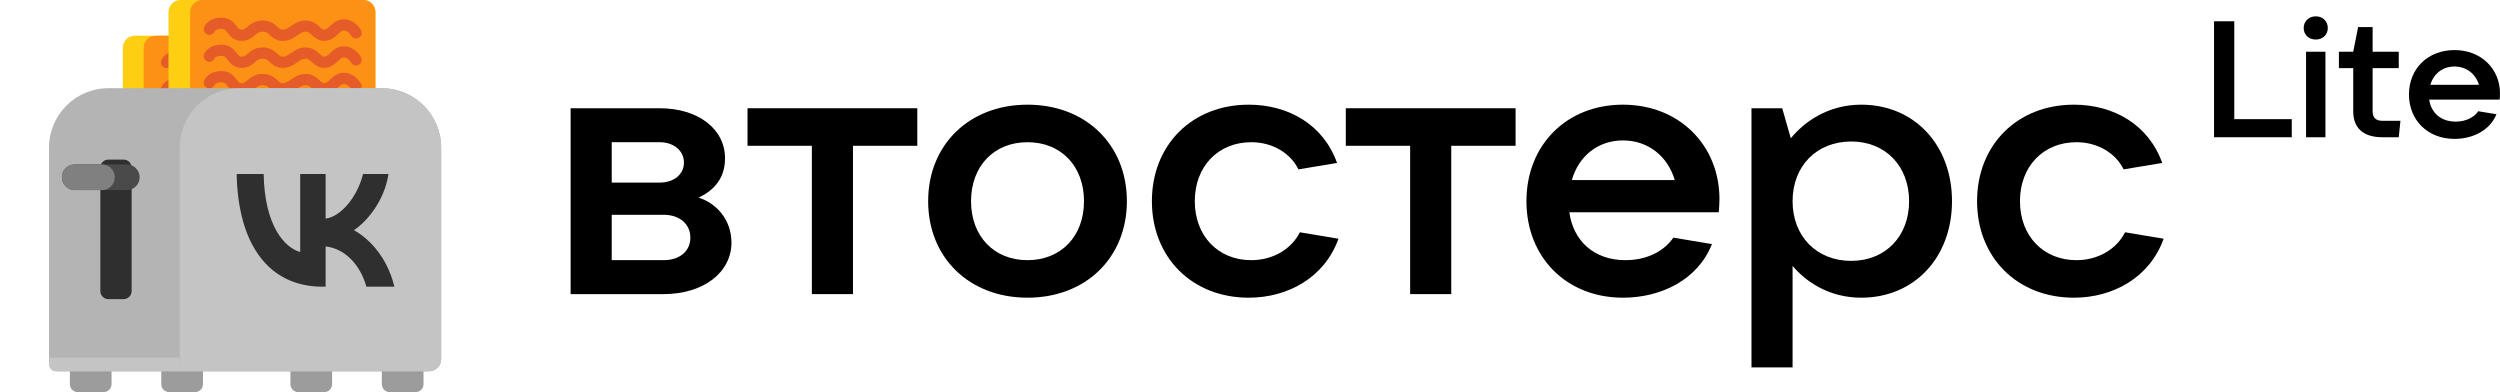 <svg width="306" height="48" viewBox="0 0 306 48" fill="none" xmlns="http://www.w3.org/2000/svg">
<path d="M85.506 24.188C87.475 23.269 88.744 21.738 88.744 19.375C88.744 15.787 85.463 13.25 80.737 13.25H69.844V36H81.219C86.119 36 89.531 33.331 89.531 29.7C89.531 26.944 87.737 24.887 85.506 24.188ZM80.737 17.406C82.487 17.406 83.713 18.456 83.713 19.9C83.713 21.344 82.487 22.35 80.737 22.35H74.875V17.406H80.737ZM74.875 31.844V26.288H81.219C83.188 26.288 84.5 27.425 84.5 29.087C84.5 30.75 83.188 31.844 81.219 31.844H74.875Z" fill="black"/>
<path d="M104.403 36V17.844H112.278V13.25H91.497V17.844H99.372V36H104.403Z" fill="black"/>
<path d="M125.768 36.438C132.899 36.438 137.931 31.538 137.931 24.625C137.931 17.712 132.899 12.812 125.768 12.812C118.637 12.812 113.606 17.712 113.606 24.625C113.606 31.538 118.637 36.438 125.768 36.438ZM125.768 31.844C121.656 31.844 118.856 28.913 118.856 24.625C118.856 20.337 121.656 17.406 125.768 17.406C129.881 17.406 132.681 20.337 132.681 24.625C132.681 28.913 129.881 31.844 125.768 31.844Z" fill="black"/>
<path d="M152.848 36.438C157.617 36.438 162.123 33.987 163.83 29.219L159.105 28.431C158.098 30.444 155.867 31.844 153.155 31.844C149.086 31.844 146.242 28.869 146.242 24.625C146.242 20.381 149.086 17.406 153.155 17.406C155.78 17.406 157.967 18.762 158.93 20.731L163.655 19.944C161.992 15.262 157.705 12.812 152.848 12.812C145.892 12.812 140.992 17.756 140.992 24.625C140.992 31.494 145.892 36.438 152.848 36.438Z" fill="black"/>
<path d="M177.633 36V17.844H185.508V13.25H164.727V17.844H172.602V36H177.633Z" fill="black"/>
<path d="M210.461 24.363C210.461 17.8 205.561 12.812 198.648 12.812C191.736 12.812 186.836 17.756 186.836 24.625C186.836 31.494 191.736 36.438 198.648 36.438C203.373 36.438 207.836 34.206 209.542 29.875L204.817 29.087C203.723 30.706 201.623 31.844 198.954 31.844C195.104 31.844 192.567 29.481 192.086 25.981H210.373C210.417 25.5 210.461 24.975 210.461 24.363ZM198.648 17.188C201.798 17.188 204.161 19.2 204.992 22.044H192.392C193.223 19.113 195.586 17.188 198.648 17.188Z" fill="black"/>
<path d="M219.412 44.969V32.544C220.987 34.425 223.831 36.438 227.812 36.438C234.331 36.438 238.925 31.494 238.925 24.625C238.925 17.756 234.331 12.812 227.812 12.812C223.656 12.812 220.769 15 219.194 16.925L218.144 13.25H214.381V44.969H219.412ZM226.587 31.931C222.344 31.931 219.412 28.913 219.412 24.625C219.412 20.337 222.344 17.319 226.587 17.319C230.787 17.319 233.675 20.337 233.675 24.625C233.675 28.913 230.787 31.931 226.587 31.931Z" fill="black"/>
<path d="M253.849 36.438C258.618 36.438 263.124 33.987 264.831 29.219L260.106 28.431C259.099 30.444 256.868 31.844 254.156 31.844C250.087 31.844 247.243 28.869 247.243 24.625C247.243 20.381 250.087 17.406 254.156 17.406C256.781 17.406 258.968 18.762 259.931 20.731L264.656 19.944C262.993 15.262 258.706 12.812 253.849 12.812C246.893 12.812 241.993 17.756 241.993 24.625C241.993 31.494 246.893 36.438 253.849 36.438Z" fill="black"/>
<path d="M12.675 41.816H9.534C8.992 41.816 8.552 42.255 8.552 42.797V47.018C8.552 47.56 8.992 48 9.534 48H12.675C13.217 48 13.656 47.56 13.656 47.018V42.797C13.656 42.255 13.217 41.816 12.675 41.816Z" fill="#9C9C9C"/>
<path d="M23.865 41.816H20.724C20.182 41.816 19.742 42.255 19.742 42.797V47.018C19.742 47.56 20.182 48 20.724 48H23.865C24.407 48 24.846 47.56 24.846 47.018V42.797C24.846 42.255 24.407 41.816 23.865 41.816Z" fill="#9C9C9C"/>
<path d="M39.669 41.816H36.528C35.985 41.816 35.546 42.255 35.546 42.797V47.018C35.546 47.56 35.985 48 36.528 48H39.669C40.211 48 40.65 47.56 40.65 47.018V42.797C40.65 42.255 40.211 41.816 39.669 41.816Z" fill="#9C9C9C"/>
<path d="M50.859 41.816H47.718C47.176 41.816 46.736 42.255 46.736 42.797V47.018C46.736 47.56 47.176 48 47.718 48H50.859C51.401 48 51.841 47.56 51.841 47.018V42.797C51.841 42.255 51.401 41.816 50.859 41.816Z" fill="#9C9C9C"/>
<path d="M38.785 4.376H16.503C15.69 4.376 15.031 5.035 15.031 5.848V25.48C15.031 26.294 15.69 26.953 16.503 26.953H38.785C39.598 26.953 40.258 26.294 40.258 25.48V5.848C40.258 5.035 39.598 4.376 38.785 4.376Z" fill="#FECE12"/>
<path d="M38.785 4.376H19.055C18.242 4.376 17.583 5.035 17.583 5.848V25.48C17.583 26.294 18.242 26.953 19.055 26.953H38.785C39.599 26.953 40.258 26.294 40.258 25.48V5.848C40.258 5.035 39.599 4.376 38.785 4.376Z" fill="#FD9115"/>
<path fill-rule="evenodd" clip-rule="evenodd" d="M20.134 8.281C19.778 8.148 19.598 7.752 19.732 7.397C19.732 7.397 19.732 7.396 19.732 7.396L19.732 7.395C19.732 7.395 19.732 7.395 19.732 7.395L19.732 7.394L19.733 7.394C19.733 7.394 19.733 7.393 19.733 7.393L19.733 7.391C19.734 7.39 19.734 7.39 19.734 7.389C19.735 7.386 19.736 7.384 19.737 7.382C19.738 7.381 19.738 7.38 19.738 7.38C19.741 7.373 19.744 7.366 19.747 7.358C19.754 7.341 19.763 7.322 19.774 7.3C19.795 7.257 19.825 7.202 19.865 7.14C19.946 7.017 20.068 6.865 20.247 6.719C20.618 6.416 21.178 6.185 21.972 6.215C22.937 6.252 23.405 6.852 23.691 7.22L23.702 7.234C24.001 7.617 24.083 7.687 24.301 7.687C24.615 7.687 24.759 7.572 25.106 7.283C25.471 6.977 25.987 6.558 26.902 6.558C27.34 6.558 27.697 6.653 28.003 6.812C28.295 6.964 28.513 7.161 28.668 7.304C28.988 7.598 29.089 7.687 29.356 7.687C29.681 7.687 29.932 7.537 30.37 7.241L30.41 7.213C30.805 6.945 31.377 6.558 32.154 6.558C32.998 6.558 33.5 7.008 33.823 7.299C34.17 7.612 34.274 7.687 34.461 7.687C34.639 7.687 34.788 7.588 35.171 7.233C35.185 7.219 35.2 7.206 35.215 7.191C35.526 6.901 36.05 6.411 36.816 6.411C37.549 6.411 38.091 6.779 38.419 7.091C38.586 7.25 38.712 7.408 38.797 7.526C38.84 7.586 38.873 7.637 38.897 7.675C38.908 7.694 38.918 7.71 38.925 7.722C38.929 7.729 38.932 7.734 38.934 7.738C38.935 7.739 38.936 7.74 38.936 7.741L38.938 7.744C38.938 7.745 38.938 7.746 38.939 7.747L38.94 7.748L38.94 7.748C38.94 7.748 38.94 7.748 38.94 7.748C39.123 8.081 39.002 8.499 38.669 8.682C38.338 8.864 37.921 8.744 37.737 8.414C37.736 8.411 37.733 8.407 37.729 8.4C37.72 8.385 37.703 8.359 37.68 8.327C37.633 8.261 37.562 8.173 37.471 8.086C37.284 7.908 37.065 7.785 36.816 7.785C36.639 7.785 36.489 7.884 36.106 8.24C36.092 8.253 36.077 8.267 36.062 8.281C35.751 8.571 35.227 9.061 34.461 9.061C33.715 9.061 33.242 8.63 32.956 8.369L32.956 8.369C32.937 8.352 32.919 8.335 32.902 8.32C32.6 8.047 32.439 7.932 32.154 7.932C31.829 7.932 31.578 8.082 31.14 8.379C31.127 8.388 31.114 8.397 31.1 8.406C30.705 8.674 30.134 9.061 29.356 9.061C28.541 9.061 28.082 8.635 27.787 8.361C27.77 8.345 27.754 8.33 27.738 8.315C27.586 8.176 27.485 8.091 27.37 8.032C27.267 7.978 27.128 7.932 26.902 7.932C26.492 7.932 26.297 8.078 25.987 8.337C25.973 8.349 25.957 8.362 25.942 8.375L25.942 8.375C25.613 8.651 25.126 9.061 24.301 9.061C23.38 9.061 22.921 8.469 22.651 8.12C22.64 8.106 22.629 8.092 22.618 8.079C22.34 7.721 22.218 7.6 21.919 7.588C21.437 7.57 21.211 7.706 21.116 7.784C21.062 7.828 21.031 7.869 21.016 7.892C21.012 7.898 21.009 7.902 21.008 7.905C20.865 8.243 20.48 8.411 20.134 8.281ZM21.013 7.892L21.014 7.89C21.015 7.889 21.015 7.887 21.016 7.886C21.016 7.886 21.016 7.886 21.016 7.885C21.016 7.885 21.017 7.884 21.017 7.883L21.017 7.881C21.016 7.886 21.014 7.89 21.012 7.894L21.013 7.892ZM37.738 8.415C37.739 8.416 37.739 8.416 37.738 8.415L37.738 8.415Z" fill="#E65C28"/>
<path fill-rule="evenodd" clip-rule="evenodd" d="M20.134 11.587C19.778 11.453 19.598 11.057 19.732 10.702C19.732 10.702 19.732 10.701 19.732 10.701L19.732 10.7L19.732 10.7C19.732 10.7 19.732 10.7 19.733 10.699C19.733 10.699 19.733 10.698 19.733 10.698L19.733 10.697C19.734 10.696 19.734 10.695 19.734 10.694C19.735 10.692 19.736 10.69 19.737 10.688L19.738 10.685C19.741 10.678 19.744 10.671 19.747 10.663C19.754 10.647 19.763 10.627 19.774 10.606C19.795 10.562 19.825 10.507 19.865 10.446C19.946 10.323 20.068 10.171 20.247 10.024C20.618 9.721 21.178 9.49 21.972 9.52C22.937 9.558 23.405 10.158 23.691 10.525L23.702 10.539C24.001 10.922 24.083 10.992 24.301 10.992C24.615 10.992 24.759 10.878 25.106 10.588C25.471 10.282 25.987 9.863 26.902 9.863C27.34 9.863 27.697 9.959 28.003 10.117C28.295 10.269 28.513 10.466 28.668 10.609C28.988 10.904 29.089 10.992 29.356 10.992C29.681 10.992 29.932 10.842 30.37 10.546C30.382 10.538 30.394 10.53 30.407 10.521L30.41 10.518C30.805 10.251 31.377 9.863 32.154 9.863C32.998 9.863 33.5 10.313 33.823 10.605C34.17 10.918 34.274 10.992 34.461 10.992C34.639 10.992 34.788 10.893 35.171 10.538C35.185 10.525 35.2 10.511 35.215 10.497L35.215 10.497C35.526 10.206 36.05 9.716 36.816 9.716C37.549 9.716 38.091 10.084 38.419 10.397C38.586 10.556 38.712 10.713 38.797 10.831C38.84 10.891 38.873 10.942 38.897 10.98C38.908 10.999 38.918 11.015 38.925 11.028C38.926 11.03 38.928 11.032 38.929 11.034C38.931 11.038 38.933 11.041 38.934 11.044C38.935 11.045 38.936 11.046 38.936 11.047C38.937 11.048 38.937 11.049 38.938 11.049C38.938 11.05 38.938 11.051 38.939 11.051L38.939 11.052L38.94 11.053L38.94 11.053C38.94 11.053 38.897 10.98 38.897 10.98L38.94 11.054C39.123 11.386 39.002 11.804 38.669 11.987C38.338 12.169 37.921 12.049 37.738 11.719C37.736 11.717 37.733 11.712 37.729 11.705C37.72 11.69 37.703 11.664 37.68 11.632C37.633 11.566 37.562 11.478 37.471 11.392C37.284 11.213 37.065 11.09 36.816 11.09C36.639 11.09 36.489 11.189 36.106 11.545C36.092 11.558 36.077 11.572 36.062 11.586C35.751 11.877 35.227 12.367 34.461 12.367C33.715 12.367 33.242 11.935 32.956 11.674L32.956 11.674C32.937 11.657 32.919 11.641 32.902 11.625C32.6 11.352 32.439 11.238 32.154 11.238C31.829 11.238 31.578 11.388 31.14 11.684C31.127 11.693 31.114 11.702 31.1 11.711C30.705 11.979 30.134 12.367 29.356 12.367C28.541 12.367 28.082 11.941 27.787 11.666C27.77 11.65 27.754 11.635 27.738 11.621C27.586 11.481 27.485 11.397 27.37 11.337C27.267 11.284 27.128 11.238 26.902 11.238C26.492 11.238 26.297 11.383 25.987 11.642L25.974 11.653C25.969 11.657 25.964 11.661 25.959 11.665C25.954 11.67 25.948 11.675 25.942 11.68C25.613 11.957 25.126 12.367 24.301 12.367C23.38 12.367 22.921 11.774 22.651 11.426C22.64 11.411 22.629 11.398 22.618 11.384C22.34 11.027 22.218 10.905 21.919 10.894C21.437 10.875 21.211 11.012 21.116 11.089C21.062 11.133 21.031 11.174 21.016 11.197C21.012 11.203 21.009 11.208 21.008 11.21C20.865 11.549 20.48 11.716 20.134 11.587ZM21.012 11.2L21.013 11.197L21.015 11.194L21.016 11.191L21.016 11.191C21.016 11.19 21.016 11.189 21.017 11.188L21.017 11.187C21.016 11.191 21.014 11.195 21.012 11.2ZM37.739 11.721C37.739 11.721 37.739 11.721 37.738 11.721L37.739 11.721Z" fill="#E65C28"/>
<path fill-rule="evenodd" clip-rule="evenodd" d="M20.134 14.826C19.778 14.693 19.598 14.297 19.732 13.941C19.732 13.941 19.732 13.941 19.732 13.94C19.732 13.94 19.732 13.94 19.732 13.939C19.732 13.939 19.732 13.939 19.733 13.938L19.733 13.938C19.733 13.938 19.733 13.938 19.733 13.937C19.733 13.937 19.733 13.937 19.733 13.936C19.734 13.935 19.734 13.934 19.734 13.933C19.735 13.932 19.735 13.931 19.736 13.93L19.737 13.926L19.738 13.924C19.741 13.918 19.744 13.91 19.747 13.902C19.754 13.886 19.763 13.867 19.774 13.845C19.795 13.801 19.825 13.746 19.865 13.685C19.946 13.562 20.068 13.41 20.247 13.264C20.618 12.961 21.178 12.729 21.972 12.76C22.937 12.797 23.405 13.397 23.691 13.765L23.702 13.778C24.001 14.162 24.083 14.232 24.301 14.232C24.615 14.232 24.759 14.117 25.106 13.827C25.471 13.521 25.987 13.103 26.902 13.103C27.34 13.103 27.697 13.198 28.003 13.356C28.295 13.508 28.513 13.706 28.668 13.849C28.988 14.143 29.089 14.232 29.356 14.232C29.681 14.232 29.932 14.082 30.37 13.785L30.41 13.758C30.805 13.49 31.377 13.103 32.154 13.103C32.998 13.103 33.5 13.553 33.823 13.844C34.17 14.157 34.274 14.232 34.461 14.232C34.639 14.232 34.788 14.133 35.171 13.777C35.185 13.764 35.2 13.75 35.215 13.736C35.526 13.445 36.05 12.956 36.816 12.956C37.549 12.956 38.091 13.323 38.419 13.636C38.586 13.795 38.712 13.953 38.797 14.071C38.84 14.13 38.873 14.181 38.897 14.219C38.908 14.239 38.918 14.255 38.925 14.267L38.931 14.277L38.934 14.283L38.936 14.285L38.938 14.289C38.938 14.289 38.938 14.29 38.938 14.29C38.939 14.29 38.939 14.291 38.939 14.291L38.939 14.292L38.94 14.292L38.94 14.293L38.94 14.293C39.123 14.626 39.002 15.043 38.669 15.226C38.338 15.408 37.923 15.289 37.739 14.96C37.739 14.96 37.739 14.96 37.739 14.96L37.739 14.96L37.738 14.96L37.738 14.96L37.738 14.959C37.738 14.959 37.737 14.957 37.735 14.954C37.734 14.952 37.732 14.949 37.729 14.945C37.72 14.929 37.703 14.903 37.68 14.871C37.633 14.805 37.562 14.717 37.471 14.631C37.284 14.453 37.065 14.33 36.816 14.33C36.639 14.33 36.489 14.429 36.106 14.784C36.092 14.797 36.077 14.811 36.062 14.825C35.751 15.116 35.227 15.606 34.461 15.606C33.715 15.606 33.242 15.174 32.956 14.913C32.937 14.896 32.919 14.88 32.902 14.864C32.6 14.591 32.439 14.477 32.154 14.477C31.829 14.477 31.578 14.627 31.14 14.923C31.127 14.932 31.114 14.941 31.1 14.951C30.705 15.219 30.134 15.606 29.356 15.606C28.541 15.606 28.082 15.18 27.787 14.905L27.787 14.905C27.77 14.889 27.754 14.874 27.738 14.86C27.586 14.72 27.485 14.636 27.37 14.576C27.267 14.523 27.128 14.477 26.902 14.477C26.492 14.477 26.297 14.623 25.987 14.881C25.973 14.894 25.957 14.907 25.942 14.92C25.613 15.196 25.126 15.606 24.301 15.606C23.38 15.606 22.921 15.014 22.651 14.665L22.647 14.661C22.637 14.648 22.628 14.636 22.618 14.623C22.34 14.266 22.218 14.144 21.919 14.133C21.437 14.114 21.211 14.251 21.116 14.328C21.062 14.372 21.031 14.413 21.016 14.436C21.012 14.442 21.009 14.447 21.008 14.45C20.865 14.788 20.48 14.956 20.134 14.826ZM21.012 14.439L21.013 14.436L21.014 14.434C21.015 14.433 21.015 14.432 21.016 14.431L21.016 14.429C21.015 14.432 21.014 14.436 21.012 14.439ZM21.007 14.452C21.006 14.452 21.006 14.453 21.006 14.453C21.006 14.453 21.006 14.453 21.007 14.452ZM21.017 14.426L21.016 14.428L21.017 14.427C21.017 14.427 21.017 14.427 21.017 14.426Z" fill="#E65C28"/>
<path fill-rule="evenodd" clip-rule="evenodd" d="M19.732 17.427C19.598 17.782 19.778 18.178 20.134 18.311C20.48 18.441 20.865 18.273 21.008 17.935C21.009 17.933 21.012 17.928 21.016 17.922C21.031 17.899 21.062 17.858 21.116 17.814C21.211 17.736 21.437 17.6 21.919 17.619C22.218 17.63 22.34 17.751 22.618 18.109C22.629 18.122 22.639 18.136 22.65 18.15L22.651 18.151C22.921 18.499 23.38 19.091 24.301 19.091C25.126 19.091 25.613 18.681 25.942 18.405C25.957 18.392 25.973 18.379 25.987 18.367C26.297 18.108 26.492 17.963 26.902 17.963C27.128 17.963 27.267 18.009 27.37 18.062C27.485 18.122 27.586 18.206 27.738 18.346C27.746 18.353 27.754 18.361 27.763 18.368C27.77 18.376 27.779 18.383 27.787 18.391C28.082 18.665 28.541 19.091 29.356 19.091C30.134 19.091 30.705 18.704 31.1 18.436L31.101 18.436C31.114 18.427 31.127 18.418 31.14 18.409C31.578 18.113 31.829 17.962 32.154 17.963C32.439 17.963 32.6 18.077 32.902 18.35C32.919 18.366 32.937 18.382 32.956 18.399C33.242 18.66 33.715 19.091 34.461 19.091C35.227 19.091 35.751 18.602 36.062 18.311L36.062 18.311C36.077 18.297 36.092 18.283 36.106 18.27C36.489 17.914 36.639 17.815 36.816 17.815C37.065 17.815 37.284 17.938 37.471 18.117C37.562 18.203 37.633 18.291 37.68 18.357C37.703 18.389 37.72 18.415 37.729 18.43C37.733 18.437 37.736 18.442 37.737 18.444C37.921 18.774 38.338 18.894 38.669 18.712C39.002 18.529 39.123 18.111 38.94 17.779L38.94 17.778L38.94 17.778L38.939 17.777L38.938 17.776C38.938 17.775 38.938 17.775 38.938 17.775L38.938 17.774L38.936 17.772C38.936 17.771 38.935 17.77 38.934 17.768C38.932 17.764 38.929 17.759 38.925 17.753C38.918 17.74 38.908 17.724 38.897 17.705C38.873 17.667 38.84 17.616 38.797 17.556C38.712 17.438 38.586 17.281 38.419 17.121C38.091 16.809 37.549 16.441 36.816 16.441C36.05 16.441 35.526 16.931 35.215 17.222C35.2 17.236 35.185 17.25 35.171 17.263C34.788 17.618 34.639 17.717 34.461 17.717C34.274 17.717 34.17 17.643 33.823 17.33C33.5 17.038 32.998 16.588 32.154 16.588C31.377 16.588 30.805 16.976 30.41 17.243C30.397 17.253 30.383 17.262 30.37 17.271C29.932 17.567 29.681 17.717 29.356 17.717C29.089 17.717 28.988 17.628 28.668 17.334C28.513 17.191 28.295 16.994 28.003 16.842C27.697 16.683 27.34 16.588 26.902 16.588C25.987 16.588 25.471 17.007 25.106 17.313C24.759 17.602 24.615 17.717 24.301 17.717C24.083 17.717 24.001 17.647 23.702 17.264L23.691 17.25C23.405 16.883 22.937 16.282 21.972 16.245C21.178 16.215 20.618 16.446 20.247 16.749C20.068 16.895 19.946 17.048 19.865 17.171C19.825 17.232 19.795 17.287 19.774 17.331C19.763 17.352 19.754 17.372 19.747 17.388C19.744 17.396 19.741 17.403 19.738 17.41L19.737 17.412C19.736 17.414 19.735 17.417 19.734 17.419C19.734 17.42 19.734 17.421 19.733 17.421V17.421C19.733 17.422 19.733 17.422 19.733 17.423C19.733 17.423 19.733 17.424 19.733 17.424V17.424C19.732 17.424 19.732 17.425 19.732 17.425C19.732 17.425 19.732 17.425 19.732 17.425L19.732 17.426C19.732 17.426 19.732 17.427 19.732 17.427ZM21.013 17.922L21.012 17.925C21.014 17.92 21.016 17.916 21.017 17.912L21.017 17.913C21.016 17.914 21.016 17.915 21.016 17.916C21.015 17.917 21.015 17.919 21.014 17.92L21.013 17.922ZM21.007 17.938C21.006 17.938 21.006 17.938 21.006 17.938C21.006 17.939 21.006 17.938 21.007 17.938ZM37.738 18.445C37.739 18.446 37.739 18.446 37.738 18.445L37.738 18.445Z" fill="#E65C28"/>
<path fill-rule="evenodd" clip-rule="evenodd" d="M19.732 20.732C19.598 21.087 19.778 21.483 20.134 21.617C20.48 21.747 20.865 21.579 21.008 21.241C21.009 21.238 21.012 21.233 21.016 21.227C21.031 21.204 21.062 21.163 21.116 21.119C21.211 21.042 21.437 20.905 21.919 20.924C22.218 20.935 22.34 21.057 22.618 21.414C22.624 21.422 22.63 21.429 22.636 21.437C22.641 21.443 22.646 21.449 22.651 21.456C22.921 21.805 23.38 22.397 24.301 22.397C25.126 22.397 25.613 21.987 25.942 21.711C25.957 21.698 25.973 21.685 25.987 21.672C26.297 21.413 26.492 21.268 26.902 21.268C27.128 21.268 27.267 21.314 27.37 21.367C27.485 21.427 27.586 21.511 27.738 21.651C27.753 21.665 27.77 21.68 27.786 21.696L27.787 21.696C28.082 21.971 28.541 22.397 29.356 22.397C30.134 22.397 30.705 22.009 31.1 21.741C31.114 21.732 31.127 21.723 31.14 21.714C31.578 21.418 31.829 21.268 32.154 21.268C32.439 21.268 32.6 21.382 32.902 21.655C32.919 21.671 32.937 21.687 32.956 21.704L32.956 21.704C33.242 21.965 33.715 22.397 34.461 22.397C35.227 22.397 35.751 21.907 36.062 21.616C36.077 21.602 36.092 21.588 36.106 21.575C36.489 21.22 36.639 21.121 36.816 21.121C37.065 21.121 37.284 21.244 37.471 21.422C37.562 21.508 37.633 21.596 37.68 21.662C37.703 21.694 37.72 21.72 37.729 21.736C37.733 21.742 37.736 21.747 37.738 21.749C37.922 22.079 38.338 22.2 38.669 22.017C39.002 21.834 39.123 21.416 38.94 21.084C38.94 21.084 38.94 21.084 38.94 21.084L38.94 21.083L38.939 21.082L38.938 21.081C38.938 21.08 38.938 21.08 38.938 21.08C38.937 21.078 38.936 21.076 38.934 21.074C38.932 21.069 38.929 21.064 38.925 21.058C38.918 21.045 38.908 21.029 38.897 21.01C38.873 20.972 38.84 20.921 38.797 20.861C38.712 20.743 38.586 20.586 38.419 20.427C38.091 20.114 37.549 19.746 36.816 19.746C36.05 19.746 35.526 20.236 35.215 20.527L35.215 20.527C35.2 20.541 35.185 20.555 35.171 20.568C34.788 20.924 34.639 21.023 34.461 21.023C34.274 21.023 34.17 20.948 33.823 20.635C33.5 20.343 32.998 19.894 32.154 19.894C31.377 19.894 30.805 20.281 30.41 20.549C30.397 20.558 30.383 20.567 30.37 20.576C29.932 20.872 29.681 21.023 29.356 21.023C29.089 21.023 28.988 20.934 28.668 20.64C28.513 20.497 28.295 20.299 28.003 20.147C27.697 19.989 27.34 19.894 26.902 19.894C25.987 19.894 25.471 20.312 25.106 20.618C24.759 20.908 24.615 21.023 24.301 21.023C24.083 21.023 24.001 20.953 23.702 20.569L23.691 20.555C23.405 20.188 22.937 19.588 21.972 19.551C21.178 19.52 20.618 19.752 20.247 20.055C20.068 20.201 19.946 20.353 19.865 20.476C19.825 20.537 19.795 20.592 19.774 20.636C19.763 20.658 19.754 20.677 19.747 20.693C19.744 20.701 19.741 20.709 19.738 20.715L19.737 20.719C19.736 20.721 19.735 20.723 19.734 20.724C19.734 20.725 19.734 20.726 19.733 20.727L19.733 20.728C19.733 20.729 19.733 20.729 19.733 20.729L19.733 20.729C19.732 20.73 19.732 20.73 19.732 20.73L19.732 20.731L19.732 20.731L19.732 20.732ZM21.013 21.227L21.012 21.23C21.014 21.226 21.016 21.221 21.017 21.217L21.017 21.218C21.016 21.219 21.016 21.22 21.016 21.221C21.015 21.223 21.015 21.224 21.014 21.225L21.013 21.227ZM21.007 21.243C21.006 21.243 21.006 21.244 21.006 21.244C21.006 21.244 21.006 21.244 21.007 21.243ZM37.739 21.751C37.739 21.751 37.739 21.751 37.738 21.751L37.739 21.751Z" fill="#E65C28"/>
<path d="M44.479 0H22.098C21.285 0 20.626 0.659 20.626 1.472V21.104C20.626 21.918 21.285 22.577 22.098 22.577H44.479C45.292 22.577 45.951 21.918 45.951 21.104V1.472C45.951 0.659 45.292 0 44.479 0Z" fill="#FECE12"/>
<path d="M44.478 0H24.748C23.935 0 23.276 0.659 23.276 1.472V21.104C23.276 21.918 23.935 22.577 24.748 22.577H44.478C45.291 22.577 45.951 21.918 45.951 21.104V1.472C45.951 0.659 45.291 0 44.478 0Z" fill="#FD9115"/>
<path fill-rule="evenodd" clip-rule="evenodd" d="M25.384 4.225C25.028 4.092 24.848 3.696 24.982 3.34C24.982 3.34 24.982 3.34 24.982 3.34L24.982 3.339C24.982 3.339 24.982 3.339 24.982 3.339L24.982 3.338L24.983 3.338C24.983 3.337 24.983 3.337 24.983 3.337L24.983 3.335C24.984 3.334 24.984 3.333 24.984 3.333C24.985 3.33 24.986 3.328 24.987 3.325C24.988 3.325 24.988 3.324 24.988 3.323C24.991 3.317 24.994 3.31 24.997 3.301C25.004 3.285 25.013 3.266 25.024 3.244C25.045 3.2 25.075 3.146 25.115 3.084C25.196 2.961 25.318 2.809 25.497 2.663C25.868 2.36 26.428 2.128 27.222 2.159C28.187 2.196 28.655 2.796 28.941 3.164L28.952 3.178C29.251 3.561 29.333 3.631 29.551 3.631C29.865 3.631 30.009 3.516 30.356 3.226C30.721 2.921 31.237 2.502 32.152 2.502C32.59 2.502 32.947 2.597 33.253 2.756C33.545 2.907 33.763 3.105 33.918 3.248C34.238 3.542 34.339 3.631 34.606 3.631C34.931 3.631 35.182 3.481 35.62 3.184L35.661 3.157C36.056 2.889 36.627 2.502 37.404 2.502C38.248 2.502 38.75 2.952 39.073 3.243C39.42 3.556 39.524 3.631 39.711 3.631C39.889 3.631 40.038 3.532 40.421 3.176C40.435 3.163 40.45 3.15 40.465 3.135C40.776 2.845 41.3 2.355 42.066 2.355C42.799 2.355 43.341 2.722 43.669 3.035C43.836 3.194 43.962 3.352 44.047 3.47C44.09 3.529 44.123 3.58 44.147 3.619C44.158 3.638 44.168 3.654 44.175 3.666C44.179 3.672 44.182 3.678 44.184 3.682C44.185 3.683 44.186 3.684 44.186 3.685L44.188 3.688C44.188 3.689 44.188 3.69 44.189 3.69L44.19 3.691L44.19 3.692C44.19 3.692 44.19 3.692 44.19 3.692C44.373 4.025 44.252 4.443 43.919 4.626C43.588 4.808 43.171 4.688 42.987 4.358C42.986 4.355 42.983 4.351 42.979 4.344C42.97 4.328 42.953 4.303 42.93 4.27C42.883 4.204 42.812 4.116 42.721 4.03C42.534 3.852 42.315 3.729 42.066 3.729C41.889 3.729 41.739 3.828 41.356 4.183C41.342 4.197 41.327 4.21 41.312 4.225C41.001 4.515 40.477 5.005 39.711 5.005C38.965 5.005 38.492 4.573 38.206 4.312L38.206 4.312C38.187 4.295 38.169 4.279 38.152 4.264C37.85 3.991 37.689 3.876 37.404 3.876C37.079 3.876 36.828 4.026 36.39 4.323C36.377 4.332 36.364 4.341 36.35 4.35C35.955 4.618 35.384 5.005 34.606 5.005C33.791 5.005 33.332 4.579 33.037 4.304C33.02 4.289 33.004 4.274 32.988 4.259C32.836 4.12 32.735 4.035 32.62 3.975C32.517 3.922 32.378 3.876 32.152 3.876C31.742 3.876 31.547 4.022 31.237 4.281C31.223 4.293 31.207 4.306 31.192 4.319L31.192 4.319C30.863 4.595 30.376 5.005 29.551 5.005C28.63 5.005 28.171 4.413 27.901 4.064C27.89 4.05 27.879 4.036 27.868 4.023C27.59 3.665 27.468 3.544 27.169 3.532C26.687 3.514 26.461 3.65 26.366 3.728C26.312 3.772 26.281 3.813 26.266 3.835C26.262 3.842 26.259 3.846 26.258 3.849C26.115 4.187 25.73 4.355 25.384 4.225ZM26.263 3.836L26.264 3.834C26.265 3.832 26.265 3.831 26.266 3.83C26.266 3.83 26.266 3.829 26.266 3.829C26.266 3.828 26.267 3.827 26.267 3.827L26.267 3.825C26.266 3.83 26.264 3.834 26.262 3.838L26.263 3.836ZM42.988 4.359C42.989 4.36 42.989 4.36 42.988 4.359L42.988 4.359Z" fill="#E65C28"/>
<path fill-rule="evenodd" clip-rule="evenodd" d="M25.384 7.53C25.028 7.397 24.848 7.001 24.982 6.646C24.982 6.646 24.982 6.645 24.982 6.645L24.982 6.644L24.982 6.644C24.982 6.644 24.982 6.643 24.983 6.643C24.983 6.643 24.983 6.642 24.983 6.642L24.983 6.64C24.984 6.64 24.984 6.639 24.984 6.638C24.985 6.636 24.986 6.634 24.987 6.632L24.988 6.629C24.991 6.622 24.994 6.615 24.997 6.607C25.004 6.591 25.013 6.571 25.024 6.549C25.045 6.506 25.075 6.451 25.115 6.39C25.196 6.267 25.318 6.114 25.497 5.968C25.868 5.665 26.428 5.434 27.222 5.464C28.187 5.501 28.655 6.101 28.941 6.469L28.952 6.483C29.251 6.866 29.333 6.936 29.551 6.936C29.865 6.936 30.009 6.821 30.356 6.532C30.721 6.226 31.237 5.807 32.152 5.807C32.59 5.807 32.947 5.902 33.253 6.061C33.545 6.213 33.763 6.41 33.918 6.553C34.238 6.847 34.339 6.936 34.606 6.936C34.931 6.936 35.182 6.786 35.62 6.49C35.632 6.482 35.644 6.473 35.657 6.465L35.66 6.462C36.056 6.195 36.627 5.807 37.404 5.807C38.248 5.807 38.75 6.257 39.073 6.549C39.42 6.862 39.524 6.936 39.711 6.936C39.889 6.936 40.038 6.837 40.421 6.482C40.435 6.469 40.45 6.455 40.465 6.441L40.465 6.441C40.776 6.15 41.3 5.66 42.066 5.66C42.799 5.66 43.341 6.028 43.669 6.34C43.836 6.5 43.962 6.657 44.047 6.775C44.09 6.835 44.123 6.886 44.147 6.924C44.158 6.943 44.168 6.959 44.175 6.972C44.176 6.974 44.178 6.976 44.179 6.978C44.181 6.982 44.183 6.985 44.184 6.987C44.185 6.989 44.186 6.99 44.186 6.991C44.187 6.992 44.187 6.993 44.188 6.993C44.188 6.994 44.188 6.994 44.189 6.995L44.189 6.996L44.19 6.997L44.19 6.997C44.19 6.997 44.147 6.924 44.147 6.924L44.19 6.998C44.373 7.33 44.252 7.748 43.919 7.931C43.588 8.113 43.171 7.993 42.988 7.663C42.986 7.661 42.983 7.656 42.979 7.649C42.97 7.634 42.953 7.608 42.93 7.576C42.883 7.51 42.812 7.422 42.721 7.336C42.534 7.157 42.315 7.034 42.066 7.034C41.889 7.034 41.739 7.133 41.356 7.489C41.342 7.502 41.327 7.516 41.312 7.53C41.001 7.82 40.477 8.31 39.711 8.31C38.965 8.31 38.492 7.879 38.206 7.618L38.206 7.618C38.187 7.601 38.169 7.584 38.152 7.569C37.85 7.296 37.689 7.182 37.404 7.182C37.079 7.182 36.828 7.331 36.39 7.628C36.377 7.637 36.364 7.646 36.35 7.655C35.955 7.923 35.384 8.31 34.606 8.31C33.791 8.31 33.332 7.884 33.037 7.61C33.02 7.594 33.004 7.579 32.988 7.565C32.836 7.425 32.735 7.341 32.62 7.281C32.517 7.228 32.378 7.182 32.152 7.182C31.742 7.182 31.547 7.327 31.237 7.586L31.224 7.597C31.219 7.601 31.214 7.605 31.209 7.609C31.204 7.614 31.198 7.619 31.192 7.624C30.863 7.901 30.376 8.31 29.551 8.31C28.63 8.31 28.171 7.718 27.901 7.37C27.89 7.355 27.879 7.341 27.868 7.328C27.59 6.97 27.468 6.849 27.169 6.837C26.687 6.819 26.461 6.955 26.366 7.033C26.312 7.077 26.281 7.118 26.266 7.141C26.262 7.147 26.259 7.152 26.258 7.154C26.115 7.492 25.73 7.66 25.384 7.53ZM26.262 7.144L26.263 7.141L26.265 7.138L26.266 7.135L26.266 7.135C26.266 7.134 26.266 7.133 26.267 7.132L26.267 7.131C26.266 7.135 26.264 7.139 26.262 7.144ZM42.989 7.665C42.989 7.665 42.989 7.665 42.988 7.664L42.989 7.665Z" fill="#E65C28"/>
<path fill-rule="evenodd" clip-rule="evenodd" d="M25.384 10.77C25.028 10.636 24.848 10.24 24.982 9.885C24.982 9.885 24.982 9.885 24.982 9.884C24.982 9.884 24.982 9.883 24.982 9.883C24.982 9.883 24.982 9.883 24.983 9.882L24.983 9.882C24.983 9.882 24.983 9.881 24.983 9.881C24.983 9.881 24.983 9.88 24.983 9.88C24.984 9.879 24.984 9.878 24.984 9.877C24.985 9.876 24.985 9.875 24.986 9.874L24.987 9.87L24.988 9.868C24.991 9.862 24.994 9.854 24.997 9.846C25.004 9.83 25.013 9.811 25.024 9.789C25.045 9.745 25.075 9.69 25.115 9.629C25.196 9.506 25.318 9.354 25.497 9.207C25.868 8.905 26.428 8.673 27.222 8.704C28.187 8.741 28.655 9.341 28.941 9.708L28.952 9.722C29.251 10.105 29.333 10.175 29.551 10.175C29.865 10.175 30.009 10.061 30.356 9.771C30.721 9.465 31.237 9.047 32.152 9.047C32.59 9.047 32.947 9.142 33.253 9.3C33.545 9.452 33.763 9.65 33.918 9.792C34.238 10.087 34.339 10.175 34.606 10.175C34.931 10.175 35.182 10.025 35.62 9.729L35.661 9.702C36.056 9.434 36.627 9.047 37.404 9.047C38.248 9.047 38.75 9.496 39.073 9.788C39.42 10.101 39.524 10.175 39.711 10.175C39.889 10.175 40.038 10.076 40.421 9.721C40.435 9.708 40.45 9.694 40.465 9.68C40.776 9.389 41.3 8.899 42.066 8.899C42.799 8.899 43.341 9.267 43.669 9.58C43.836 9.739 43.962 9.896 44.047 10.014C44.09 10.074 44.123 10.125 44.147 10.163C44.158 10.182 44.168 10.198 44.175 10.211L44.181 10.221L44.184 10.227L44.186 10.229L44.188 10.233C44.188 10.233 44.188 10.233 44.188 10.234C44.189 10.234 44.189 10.235 44.189 10.235L44.189 10.235L44.19 10.236L44.19 10.236L44.19 10.237C44.373 10.569 44.252 10.987 43.919 11.17C43.588 11.352 43.173 11.233 42.989 10.904C42.989 10.904 42.989 10.904 42.989 10.904L42.989 10.904L42.988 10.904L42.988 10.903L42.988 10.903C42.988 10.902 42.987 10.901 42.985 10.898C42.984 10.896 42.982 10.893 42.979 10.889C42.97 10.873 42.953 10.847 42.93 10.815C42.883 10.749 42.812 10.661 42.721 10.575C42.534 10.397 42.315 10.274 42.066 10.274C41.889 10.274 41.739 10.372 41.356 10.728C41.342 10.741 41.327 10.755 41.312 10.769C41.001 11.06 40.477 11.55 39.711 11.55C38.965 11.55 38.492 11.118 38.206 10.857C38.187 10.84 38.169 10.824 38.152 10.808C37.85 10.535 37.689 10.421 37.404 10.421C37.079 10.421 36.828 10.571 36.39 10.867C36.377 10.876 36.364 10.885 36.35 10.895C35.955 11.162 35.384 11.55 34.606 11.55C33.791 11.55 33.332 11.124 33.037 10.849L33.037 10.849C33.02 10.833 33.004 10.818 32.988 10.804C32.836 10.664 32.735 10.58 32.62 10.52C32.517 10.467 32.378 10.421 32.152 10.421C31.742 10.421 31.547 10.566 31.237 10.825C31.223 10.838 31.207 10.851 31.192 10.864C30.863 11.14 30.376 11.55 29.551 11.55C28.63 11.55 28.171 10.957 27.901 10.609L27.897 10.605C27.887 10.592 27.878 10.579 27.868 10.567C27.59 10.21 27.468 10.088 27.169 10.077C26.687 10.058 26.461 10.195 26.366 10.272C26.312 10.316 26.281 10.357 26.266 10.38C26.262 10.386 26.259 10.391 26.258 10.394C26.115 10.732 25.73 10.9 25.384 10.77ZM26.262 10.383L26.263 10.38L26.264 10.378C26.265 10.377 26.265 10.376 26.266 10.374L26.266 10.373C26.265 10.376 26.264 10.38 26.262 10.383ZM26.257 10.396C26.256 10.396 26.256 10.397 26.256 10.397C26.256 10.397 26.256 10.397 26.257 10.396ZM26.267 10.37L26.266 10.372L26.267 10.371C26.267 10.371 26.267 10.37 26.267 10.37Z" fill="#E65C28"/>
<path fill-rule="evenodd" clip-rule="evenodd" d="M24.982 13.371C24.848 13.726 25.028 14.122 25.384 14.255C25.73 14.385 26.115 14.217 26.258 13.879C26.259 13.876 26.262 13.872 26.266 13.866C26.281 13.843 26.312 13.802 26.366 13.758C26.461 13.68 26.687 13.544 27.169 13.562C27.468 13.574 27.59 13.695 27.868 14.053C27.879 14.066 27.889 14.08 27.9 14.094L27.901 14.094C28.171 14.443 28.63 15.035 29.551 15.035C30.376 15.035 30.863 14.625 31.192 14.349C31.207 14.336 31.223 14.323 31.237 14.311C31.547 14.052 31.742 13.906 32.152 13.906C32.378 13.906 32.517 13.952 32.62 14.006C32.735 14.065 32.836 14.15 32.988 14.289C32.996 14.297 33.004 14.305 33.013 14.312C33.02 14.32 33.029 14.327 33.037 14.335C33.332 14.609 33.791 15.035 34.606 15.035C35.384 15.035 35.955 14.648 36.35 14.38L36.351 14.379C36.364 14.37 36.377 14.361 36.39 14.353C36.828 14.056 37.079 13.906 37.404 13.906C37.689 13.906 37.85 14.021 38.152 14.294C38.169 14.309 38.187 14.326 38.206 14.343C38.492 14.604 38.965 15.035 39.711 15.035C40.477 15.035 41.001 14.545 41.312 14.255L41.312 14.255C41.327 14.24 41.342 14.227 41.356 14.214C41.739 13.858 41.889 13.759 42.066 13.759C42.315 13.759 42.534 13.882 42.721 14.06C42.812 14.147 42.883 14.235 42.93 14.3C42.953 14.333 42.97 14.359 42.979 14.374C42.983 14.381 42.986 14.385 42.987 14.388C43.171 14.718 43.588 14.838 43.919 14.656C44.252 14.473 44.373 14.055 44.19 13.723L44.19 13.722L44.19 13.722L44.189 13.72L44.188 13.72C44.188 13.719 44.188 13.719 44.188 13.719L44.188 13.718L44.186 13.716C44.186 13.715 44.185 13.714 44.184 13.712C44.182 13.708 44.179 13.703 44.175 13.696C44.168 13.684 44.158 13.668 44.147 13.649C44.123 13.611 44.09 13.56 44.047 13.5C43.962 13.382 43.836 13.224 43.669 13.065C43.341 12.753 42.799 12.385 42.066 12.385C41.3 12.385 40.776 12.875 40.465 13.165C40.45 13.18 40.435 13.193 40.421 13.207C40.038 13.562 39.889 13.661 39.711 13.661C39.524 13.661 39.42 13.586 39.073 13.274C38.75 12.982 38.248 12.532 37.404 12.532C36.627 12.532 36.056 12.919 35.661 13.187C35.647 13.197 35.633 13.206 35.62 13.215C35.182 13.511 34.931 13.661 34.606 13.661C34.339 13.661 34.238 13.572 33.918 13.278C33.763 13.135 33.545 12.938 33.253 12.786C32.947 12.627 32.59 12.532 32.152 12.532C31.237 12.532 30.721 12.951 30.356 13.257C30.009 13.546 29.865 13.661 29.551 13.661C29.333 13.661 29.251 13.591 28.952 13.208L28.941 13.194C28.655 12.826 28.187 12.226 27.222 12.189C26.428 12.159 25.868 12.39 25.497 12.693C25.318 12.839 25.196 12.991 25.115 13.114C25.075 13.176 25.045 13.231 25.024 13.274C25.013 13.296 25.004 13.316 24.997 13.332C24.994 13.34 24.991 13.347 24.988 13.354L24.987 13.356C24.986 13.358 24.985 13.361 24.984 13.363C24.984 13.364 24.984 13.364 24.983 13.365V13.365C24.983 13.366 24.983 13.366 24.983 13.367C24.983 13.367 24.983 13.367 24.983 13.368V13.368C24.982 13.368 24.982 13.368 24.982 13.369C24.982 13.369 24.982 13.369 24.982 13.369L24.982 13.37C24.982 13.37 24.982 13.371 24.982 13.371ZM26.263 13.866L26.262 13.868C26.264 13.864 26.266 13.86 26.267 13.855L26.267 13.857C26.266 13.858 26.266 13.859 26.266 13.86C26.265 13.861 26.265 13.863 26.264 13.864L26.263 13.866ZM26.257 13.881C26.256 13.882 26.256 13.882 26.256 13.882C26.256 13.883 26.256 13.882 26.257 13.881ZM42.988 14.389C42.989 14.39 42.989 14.39 42.988 14.389L42.988 14.389Z" fill="#E65C28"/>
<path fill-rule="evenodd" clip-rule="evenodd" d="M24.982 16.676C24.848 17.031 25.028 17.427 25.384 17.561C25.73 17.691 26.115 17.523 26.258 17.185C26.259 17.182 26.262 17.177 26.266 17.171C26.281 17.148 26.312 17.107 26.366 17.063C26.461 16.986 26.687 16.849 27.169 16.868C27.468 16.879 27.59 17.001 27.868 17.358C27.874 17.366 27.88 17.373 27.886 17.381C27.891 17.387 27.896 17.393 27.901 17.4C28.171 17.748 28.63 18.341 29.551 18.341C30.376 18.341 30.863 17.931 31.192 17.654C31.207 17.641 31.223 17.628 31.237 17.616C31.547 17.357 31.742 17.212 32.152 17.212C32.378 17.212 32.517 17.258 32.62 17.311C32.735 17.371 32.836 17.455 32.988 17.595C33.004 17.609 33.02 17.624 33.036 17.64L33.037 17.64C33.332 17.915 33.791 18.34 34.606 18.34C35.384 18.34 35.955 17.953 36.35 17.685C36.364 17.676 36.377 17.667 36.39 17.658C36.828 17.362 37.079 17.212 37.404 17.212C37.689 17.212 37.85 17.326 38.152 17.599C38.169 17.615 38.187 17.631 38.206 17.648L38.206 17.648C38.492 17.909 38.965 18.34 39.711 18.34C40.477 18.34 41.001 17.851 41.312 17.56C41.327 17.546 41.342 17.532 41.356 17.519C41.739 17.163 41.889 17.064 42.066 17.064C42.315 17.064 42.534 17.188 42.721 17.366C42.812 17.452 42.883 17.54 42.93 17.606C42.953 17.638 42.97 17.664 42.979 17.679C42.983 17.686 42.986 17.691 42.988 17.693C43.172 18.023 43.588 18.143 43.919 17.961C44.252 17.778 44.373 17.36 44.19 17.028C44.19 17.028 44.19 17.028 44.19 17.027L44.19 17.027L44.189 17.026L44.188 17.025C44.188 17.024 44.188 17.024 44.188 17.023C44.187 17.022 44.186 17.02 44.184 17.018C44.182 17.013 44.179 17.008 44.175 17.002C44.168 16.989 44.158 16.973 44.147 16.954C44.123 16.916 44.09 16.865 44.047 16.805C43.962 16.687 43.836 16.53 43.669 16.371C43.341 16.058 42.799 15.69 42.066 15.69C41.3 15.69 40.776 16.18 40.465 16.471L40.465 16.471C40.45 16.485 40.435 16.499 40.421 16.512C40.038 16.867 39.889 16.966 39.711 16.966C39.524 16.966 39.42 16.892 39.073 16.579C38.75 16.287 38.248 15.838 37.404 15.838C36.627 15.838 36.056 16.225 35.66 16.492C35.647 16.502 35.633 16.511 35.62 16.52C35.182 16.816 34.931 16.966 34.606 16.966C34.339 16.966 34.238 16.878 33.918 16.583C33.763 16.441 33.545 16.243 33.253 16.091C32.947 15.933 32.59 15.838 32.152 15.838C31.237 15.838 30.721 16.256 30.356 16.562C30.009 16.852 29.865 16.966 29.551 16.966C29.333 16.966 29.251 16.896 28.952 16.513L28.941 16.499C28.655 16.132 28.187 15.532 27.222 15.494C26.428 15.464 25.868 15.695 25.497 15.998C25.318 16.145 25.196 16.297 25.115 16.42C25.075 16.481 25.045 16.536 25.024 16.58C25.013 16.602 25.004 16.621 24.997 16.637C24.994 16.645 24.991 16.652 24.988 16.659L24.987 16.663C24.986 16.665 24.985 16.666 24.984 16.668C24.984 16.669 24.984 16.67 24.983 16.671L24.983 16.672C24.983 16.672 24.983 16.673 24.983 16.673L24.983 16.673C24.982 16.674 24.982 16.674 24.982 16.674L24.982 16.675L24.982 16.675L24.982 16.676ZM26.263 17.171L26.262 17.174C26.264 17.169 26.266 17.165 26.267 17.161L26.267 17.162C26.266 17.163 26.266 17.164 26.266 17.165C26.265 17.167 26.265 17.168 26.264 17.169L26.263 17.171ZM26.257 17.187C26.256 17.187 26.256 17.188 26.256 17.188C26.256 17.188 26.256 17.188 26.257 17.187ZM42.989 17.695C42.989 17.695 42.989 17.695 42.988 17.695L42.989 17.695Z" fill="#E65C28"/>
<path d="M6 18.061C6 14.05 9.252 10.798 13.264 10.798H46.736C50.748 10.798 54 14.05 54 18.061V43.975C54 44.789 53.341 45.448 52.528 45.448H7.276C6.571 45.448 6 44.877 6 44.172V18.061Z" fill="#B4B4B4"/>
<path d="M22 18.061C22 14.05 25.252 10.798 29.264 10.798H46.736C50.748 10.798 54 14.05 54 18.061V43.975C54 44.789 53.341 45.448 52.528 45.448H22V18.061Z" fill="#C4C4C4"/>
<path d="M6 43.779H22V45.448H6.834C6.374 45.448 6 45.074 6 44.614V43.779Z" fill="#C4C4C4"/>
<path d="M13.264 36.614H15.129C15.671 36.614 16.11 36.174 16.11 35.632V20.515C16.11 19.973 15.671 19.534 15.129 19.534H13.264C12.722 19.534 12.282 19.973 12.282 20.515V35.632C12.282 36.174 12.722 36.614 13.264 36.614Z" fill="#2F2F2F"/>
<path d="M15.522 23.267C16.389 23.267 17.092 22.564 17.092 21.696C17.092 20.829 16.389 20.126 15.522 20.126H9.141C8.274 20.126 7.571 20.829 7.571 21.696C7.571 22.564 8.274 23.267 9.141 23.267H15.522Z" fill="#4A4A4A"/>
<path d="M12.478 23.267C13.345 23.267 14.049 22.564 14.049 21.696C14.049 20.829 13.345 20.126 12.478 20.126H9.141C8.273 20.126 7.57 20.829 7.57 21.696C7.57 22.564 8.273 23.267 9.141 23.267H12.478Z" fill="#808080"/>
<path d="M39.483 35.092C32.888 35.092 29.126 29.915 28.969 21.3H32.273C32.382 27.623 34.817 30.302 36.746 30.854V21.3H39.857V26.754C41.762 26.519 43.763 24.034 44.438 21.3H47.549C47.031 24.669 44.86 27.154 43.317 28.175C44.86 29.004 47.332 31.171 48.272 35.092H44.848C44.113 32.469 42.28 30.439 39.857 30.163V35.092H39.483Z" fill="#2F2F2F"/>
<path d="M280.512 16.799V14.584H273.476V2.604H271V16.799H280.512Z" fill="black"/>
<path d="M283.458 4.839C284.304 4.839 284.923 4.255 284.923 3.43C284.923 2.604 284.304 2 283.458 2C282.591 2 281.972 2.604 281.972 3.43C281.972 4.255 282.591 4.839 283.458 4.839ZM284.634 16.799V6.329H282.261V16.799H284.634Z" fill="black"/>
<path d="M291.606 14.785C290.801 14.785 290.409 14.403 290.409 13.617V8.342H293.607V6.329H290.409V3.309H288.635L288.036 6.329H286.282V8.342H288.036V13.617C288.036 15.671 289.254 16.799 291.606 16.799H293.607L293.813 14.785H291.606Z" fill="black"/>
<path d="M306 11.443C306 8.423 303.689 6.128 300.429 6.128C297.169 6.128 294.858 8.403 294.858 11.564C294.858 14.725 297.169 17 300.429 17C302.657 17 304.762 15.973 305.567 13.98L303.338 13.617C302.822 14.362 301.832 14.886 300.573 14.886C298.758 14.886 297.561 13.799 297.334 12.188H305.959C305.979 11.966 306 11.725 306 11.443ZM300.429 8.141C301.915 8.141 303.029 9.067 303.421 10.376H297.478C297.87 9.027 298.985 8.141 300.429 8.141Z" fill="black"/>
</svg>
